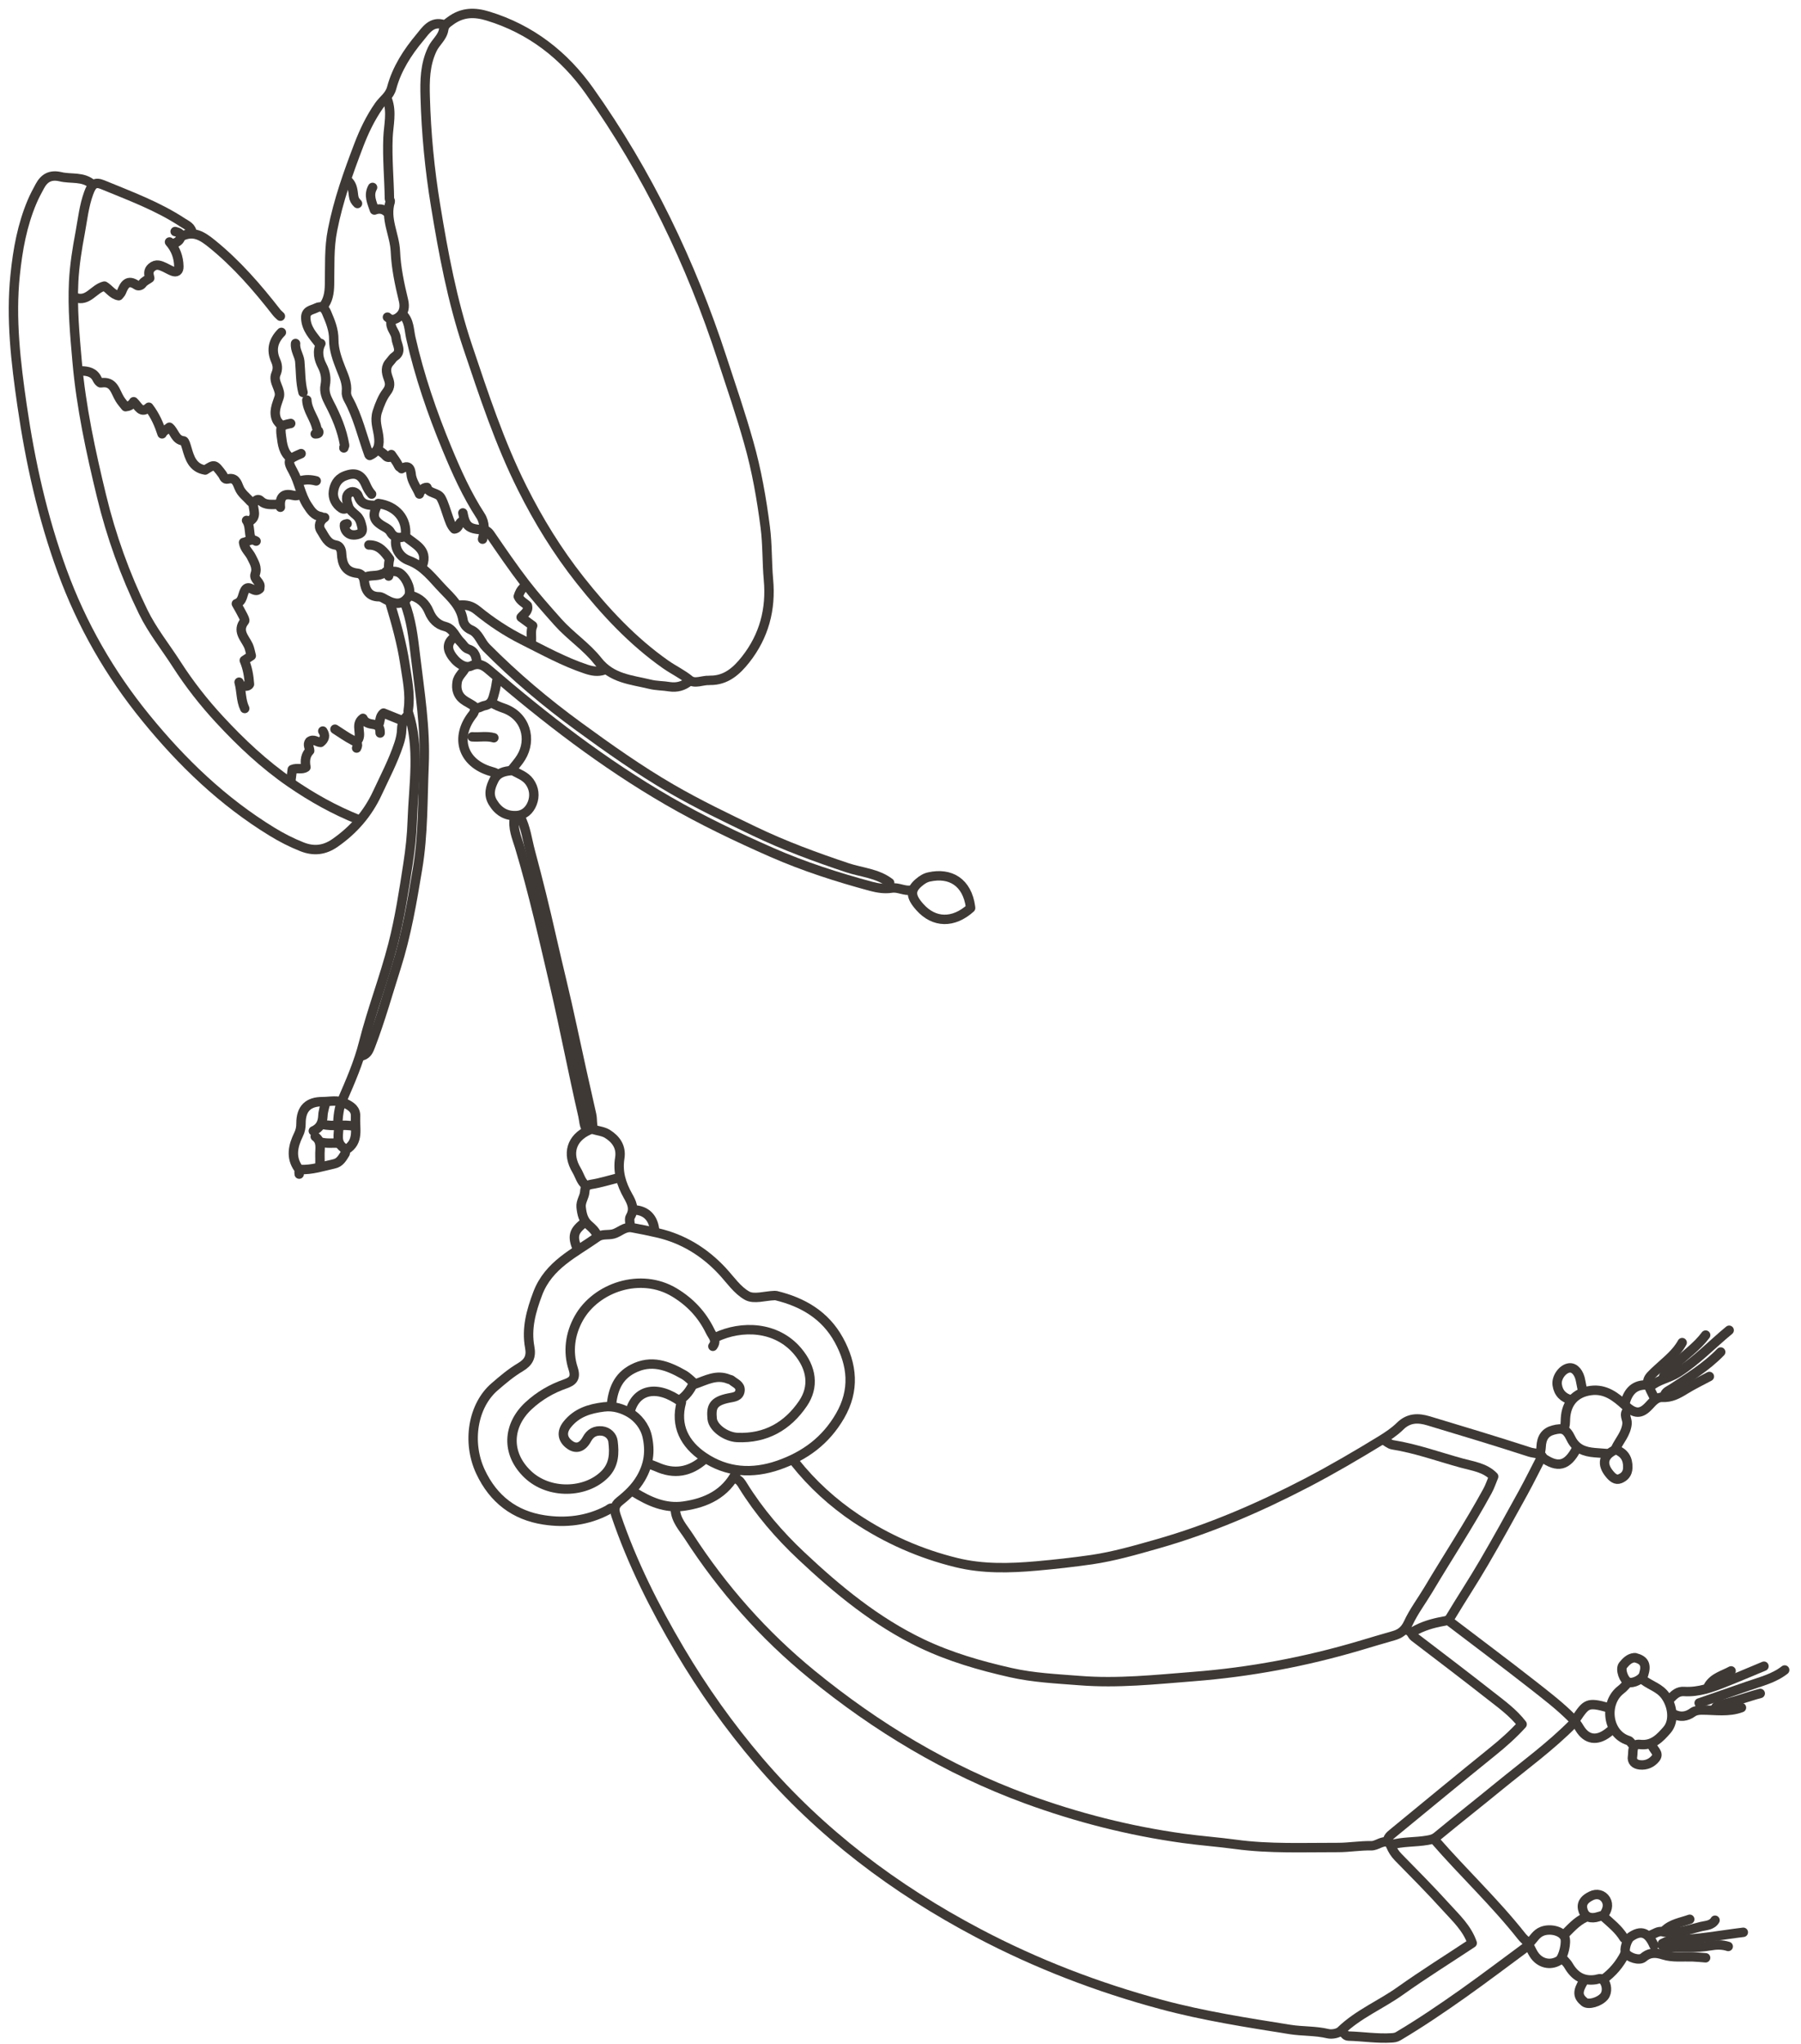 <svg width="134" height="152" viewBox="0 0 134 152" fill="none" xmlns="http://www.w3.org/2000/svg">
<path d="M53.041 100.122C53.38 99.673 53.006 99.363 52.837 99.001C52.241 97.775 51.365 96.835 50.186 96.123C47.681 94.605 44.353 95.731 43.062 98.038C42.42 99.188 42.227 100.519 42.648 101.792C42.881 102.505 42.584 102.732 42.058 102.919C41.036 103.275 40.126 103.807 39.337 104.536C37.761 105.99 37.627 108.081 39.261 109.64C40.855 111.158 43.588 111.064 45.001 109.64C45.702 108.933 45.719 108.063 45.608 107.187C45.561 106.802 45.229 106.469 44.791 106.422C44.294 106.37 43.921 106.557 43.664 107.035C43.325 107.654 42.87 107.777 42.414 107.462C41.836 107.059 41.749 106.492 42.21 105.926C42.905 105.062 43.845 104.764 44.931 104.63C45.678 104.536 46.35 104.776 46.858 105.074C47.441 105.418 47.979 106.049 48.154 106.831C48.399 107.929 48.271 108.921 47.687 109.926C47.272 110.638 46.712 111.158 46.104 111.642C45.684 111.975 45.696 112.29 45.836 112.711C47.033 116.231 48.691 119.525 50.583 122.724C52.311 125.644 54.267 128.394 56.468 130.974C61.046 136.329 66.575 140.492 72.776 143.761C77.114 146.05 81.68 147.802 86.415 149.075C89.557 149.921 92.774 150.418 95.991 150.931C96.925 151.077 97.871 151.019 98.799 151.241C99.091 151.311 99.553 151.229 99.757 151.036C101.059 149.775 102.741 149.092 104.189 148.059C105.929 146.821 107.739 145.694 109.537 144.503C109.152 143.388 108.322 142.634 107.593 141.829C106.442 140.556 105.234 139.341 104.031 138.115C103.786 137.864 103.611 137.59 103.476 137.269" stroke="#3E3935" stroke-width="0.7" stroke-linecap="round" stroke-linejoin="round"/>
<path d="M6.874 13.72C6.185 13.096 5.292 13.335 4.498 13.142C3.75 12.967 3.289 13.236 2.956 13.861C2.758 14.228 2.559 14.596 2.396 14.982C1.654 16.722 1.321 18.561 1.129 20.435C0.79 23.705 1.175 26.939 1.642 30.157C2.25 34.349 3.166 38.477 4.626 42.471C6.086 46.464 8.159 50.09 10.85 53.389C13.548 56.7 16.578 59.613 20.233 61.849C20.945 62.287 21.687 62.667 22.469 62.976C23.357 63.327 24.151 63.227 24.922 62.69C26.3 61.733 27.362 60.518 28.075 58.983C28.635 57.78 29.254 56.606 29.674 55.339C29.797 54.977 29.879 54.609 29.89 54.218C29.902 53.804 30.036 53.436 30.375 53.167" stroke="#3E3935" stroke-width="0.7" stroke-linecap="round" stroke-linejoin="round"/>
<path d="M52.831 50.595C54.028 50.613 54.816 49.883 55.476 49.048C56.843 47.314 57.38 45.323 57.175 43.11C57.059 41.808 57.105 40.488 56.936 39.198C56.661 37.073 56.294 34.965 55.704 32.898C55.114 30.802 54.408 28.741 53.73 26.674C51.407 19.55 48.189 12.865 43.851 6.752C41.977 4.107 39.49 2.168 36.319 1.199C35.297 0.884 34.392 0.901 33.511 1.555C33.271 1.73 33.067 1.853 33.014 2.192C32.927 2.776 32.413 3.132 32.168 3.651C31.613 4.808 31.602 6.01 31.637 7.231C31.712 9.928 31.969 12.614 32.407 15.277C32.985 18.821 33.645 22.353 34.789 25.769C35.992 29.348 37.172 32.945 38.865 36.319C40.068 38.719 41.475 41.008 43.156 43.133C45.031 45.498 47.057 47.682 49.538 49.422C50.116 49.825 50.753 50.122 51.313 50.578C51.693 50.887 52.271 50.578 52.761 50.601" stroke="#3E3935" stroke-width="0.7" stroke-linecap="round" stroke-linejoin="round"/>
<path d="M50.242 112.23C50.271 113.048 50.838 113.626 51.241 114.251C53.763 118.145 56.811 121.596 60.402 124.527C65.213 128.456 70.485 131.627 76.336 133.776C80.125 135.165 84.019 136.158 88.019 136.712C89.321 136.893 90.635 136.987 91.931 137.162C94.471 137.507 97.017 137.39 99.562 137.396C100.374 137.396 101.191 137.25 102.009 137.267C102.447 137.279 102.803 136.876 103.27 136.987" stroke="#3E3935" stroke-width="0.7" stroke-linecap="round" stroke-linejoin="round"/>
<path d="M54.789 109.988C55.029 110.075 55.157 110.286 55.274 110.478C56.482 112.428 57.965 114.151 59.624 115.71C62.327 118.25 65.188 120.603 68.569 122.22C70.688 123.23 72.93 123.878 75.213 124.392C76.895 124.772 78.605 124.848 80.316 124.982C83.16 125.21 85.962 124.906 88.782 124.684C92.998 124.357 97.114 123.586 101.172 122.384C102.007 122.138 102.842 121.881 103.677 121.648C104.156 121.514 104.512 121.286 104.781 120.708C105.178 119.85 105.773 119.061 106.27 118.232C107.729 115.78 109.306 113.392 110.672 110.887C110.853 110.56 110.97 110.192 111.133 109.807C110.485 109.141 109.586 109.036 108.78 108.814C107.064 108.347 105.382 107.728 103.613 107.448C103.391 107.413 103.193 107.226 102.982 107.109" stroke="#3E3935" stroke-width="0.7" stroke-linecap="round" stroke-linejoin="round"/>
<path d="M30.1 44.797C30.602 46.081 30.754 47.448 30.912 48.785C31.233 51.476 31.671 54.174 31.554 56.895C31.443 59.464 31.496 62.045 31.07 64.59C30.661 67.066 30.24 69.536 29.476 71.941C28.857 73.88 28.314 75.842 27.584 77.745C27.455 78.078 27.344 78.405 26.953 78.516" stroke="#3E3935" stroke-width="0.7" stroke-linecap="round" stroke-linejoin="round"/>
<path d="M29.466 40.039C29.308 40.851 29.834 41.464 30.394 41.674C31.55 42.1 32.187 43.023 32.963 43.823C33.606 44.488 34.294 45.125 34.452 46.123C34.499 46.415 34.692 46.689 35.054 46.847C35.614 47.087 35.766 47.746 36.181 48.161C38.306 50.304 40.612 52.248 43.047 54.023C45.289 55.658 47.554 57.264 49.96 58.659C51.957 59.815 54.035 60.813 56.114 61.812C58.362 62.892 60.686 63.745 63.045 64.533C64.102 64.883 65.263 64.942 66.192 65.648" stroke="#3E3935" stroke-width="0.7" stroke-linecap="round" stroke-linejoin="round"/>
<path d="M33.809 47.375C33.347 47.714 33.236 48.134 33.528 48.636C33.908 49.284 34.585 49.745 35.058 49.524C35.648 49.243 36.033 49.524 36.389 49.833C40.564 53.424 44.914 56.781 49.69 59.543C52.195 60.991 54.799 62.24 57.45 63.403C59.832 64.448 62.296 65.236 64.801 65.913C65.309 66.047 65.823 66.129 66.337 66.047C66.844 65.966 67.3 66.293 67.808 66.193" stroke="#3E3935" stroke-width="0.7" stroke-linecap="round" stroke-linejoin="round"/>
<path d="M59.133 108.735C60.429 110.37 61.965 111.765 63.687 112.921C65.982 114.451 68.487 115.555 71.166 116.209C73.123 116.687 75.108 116.635 77.11 116.46C78.488 116.337 79.866 116.185 81.233 115.987C82.868 115.747 84.467 115.286 86.067 114.831C89.967 113.727 93.669 112.127 97.248 110.265C99.128 109.284 100.962 108.21 102.766 107.106C103.251 106.808 103.759 106.47 104.167 106.067C104.81 105.43 105.516 105.436 106.281 105.664C108.803 106.423 111.326 107.182 113.83 107.994C114.111 108.081 114.432 108.046 114.735 108.297C114.28 109.179 113.83 110.09 113.346 110.977C112.382 112.735 111.413 114.492 110.403 116.22C109.603 117.592 108.722 118.924 107.904 120.29C107.764 120.518 107.618 120.529 107.402 120.57C106.62 120.71 105.855 120.926 105.16 121.335" stroke="#3E3935" stroke-width="0.7" stroke-linecap="round" stroke-linejoin="round"/>
<path d="M46.887 104.951C47.325 103.345 48.872 102.931 50.699 104.279C50.209 106.043 50.956 107.409 52.358 108.355C54.068 109.505 55.96 109.645 57.939 108.956C59.907 108.267 61.437 107.129 62.494 105.313C63.615 103.386 63.428 101.5 62.406 99.643C61.39 97.798 59.72 96.829 57.729 96.35C57.682 96.338 57.636 96.35 57.589 96.35C56.912 96.374 56.1 96.642 55.592 96.362C54.862 95.959 54.337 95.171 53.741 94.528C52.41 93.098 50.804 92.117 48.907 91.685C48.288 91.545 47.657 91.411 47.027 91.3C46.466 91.2 46.11 91.638 45.637 91.767C45.24 91.872 44.802 91.743 44.434 92.006C42.759 93.191 40.82 94.056 40.008 96.198C39.512 97.512 39.156 98.802 39.413 100.192C39.547 100.904 39.325 101.319 38.712 101.681C38.029 102.084 37.416 102.604 36.809 103.129C35.191 104.513 34.719 107.234 35.746 109.441C36.71 111.508 38.309 112.699 40.458 113.032C42.064 113.283 43.71 113.102 45.211 112.302C45.345 112.232 45.456 112.057 45.631 112.232" stroke="#3E3935" stroke-width="0.7" stroke-linecap="round" stroke-linejoin="round"/>
<path d="M14.286 17.369C14.286 16.89 13.866 16.732 13.58 16.545C11.735 15.331 9.668 14.572 7.642 13.737C7.081 13.509 6.848 13.673 6.597 14.362C6.252 15.313 6.147 16.312 5.966 17.299C5.738 18.501 5.546 19.716 5.481 20.936C5.382 22.927 5.563 24.901 5.738 26.886C6.036 30.284 6.754 33.589 7.554 36.894C8.278 39.883 9.306 42.738 10.649 45.494C11.332 46.901 12.319 48.116 13.153 49.418C14.094 50.883 15.168 52.25 16.341 53.517C17.936 55.239 19.64 56.845 21.602 58.199C23.214 59.309 24.872 60.237 26.67 60.955" stroke="#3E3935" stroke-width="0.7" stroke-linecap="round" stroke-linejoin="round"/>
<path d="M29.051 44.93C29.483 46.378 29.891 47.832 30.119 49.332C30.288 50.477 30.545 51.598 30.382 52.765C30.37 52.835 30.364 52.911 30.382 52.975C31.252 55.632 30.767 58.33 30.674 61.021C30.639 62.102 30.522 63.176 30.358 64.239C30.049 66.253 29.74 68.279 29.232 70.252C28.601 72.705 27.678 75.087 27.054 77.545C26.674 79.046 26.067 80.424 25.46 81.825C25.226 82.35 25.139 83.051 25.133 83.693" stroke="#3E3935" stroke-width="0.7" stroke-linecap="round" stroke-linejoin="round"/>
<path d="M45.484 104.534C45.601 103.378 45.952 102.38 47.09 101.796C48.462 101.089 49.677 101.556 50.868 102.234C51.177 102.409 51.434 102.689 51.72 102.929C52.532 102.648 53.32 102.187 54.231 102.572C54.301 102.602 54.389 102.602 54.435 102.648C54.686 102.87 55.101 102.993 55.06 103.413C55.007 103.886 54.569 103.898 54.231 103.968C53.011 104.213 52.911 104.663 52.987 105.509C53.051 106.187 54.026 106.87 54.861 106.905C56.969 106.992 58.592 106.07 59.743 104.377C60.584 103.139 60.414 101.749 59.334 100.476C57.763 98.631 55.194 98.538 53.256 99.454" stroke="#3E3935" stroke-width="0.7" stroke-linecap="round" stroke-linejoin="round"/>
<path d="M38.282 60.805C38.13 61.57 38.446 62.282 38.656 62.965C39.683 66.381 40.46 69.861 41.272 73.329C42.019 76.534 42.632 79.775 43.373 82.98C43.455 83.337 43.438 83.716 43.671 84.025" stroke="#3E3935" stroke-width="0.7" stroke-linecap="round" stroke-linejoin="round"/>
<path d="M29.961 23.383C30.463 23.862 30.434 24.545 30.568 25.134C31.21 27.966 32.151 30.705 33.26 33.379C33.972 35.095 34.731 36.789 35.753 38.359C36.092 38.879 36.062 39.504 35.905 40.099" stroke="#3E3935" stroke-width="0.7" stroke-linecap="round" stroke-linejoin="round"/>
<path d="M33.036 1.842C32.114 1.521 31.659 2.286 31.25 2.776C30.322 3.88 29.522 5.118 29.142 6.536C28.984 7.132 28.512 7.412 28.202 7.856C27.56 8.773 27.081 9.777 26.69 10.805C25.907 12.854 25.172 14.915 24.745 17.087C24.471 18.453 24.547 19.796 24.518 21.151C24.506 21.776 24.424 22.342 24.016 22.832" stroke="#3E3935" stroke-width="0.7" stroke-linecap="round" stroke-linejoin="round"/>
<path d="M38.703 60.734C39.129 61.546 39.229 62.457 39.462 63.327C40.029 65.435 40.554 67.554 41.033 69.685C41.529 71.881 42.084 74.064 42.551 76.266C43.024 78.484 43.52 80.697 44.022 82.91C44.075 83.15 44.057 83.377 44.087 83.611C44.121 83.856 44.081 83.932 43.812 84.049C42.51 84.627 42.16 85.8 42.901 87.032C43.129 87.406 43.217 87.873 43.59 88.159" stroke="#3E3935" stroke-width="0.7" stroke-linecap="round" stroke-linejoin="round"/>
<path d="M34.438 38.145C34.618 39.108 34.852 39.33 35.839 39.394C36.125 39.411 36.306 39.493 36.475 39.744C37.316 40.971 38.157 42.203 39.062 43.382C39.827 44.374 40.667 45.315 41.502 46.255C42.425 47.294 43.628 48.076 44.474 49.151C45.514 50.47 46.95 50.546 48.351 50.885C48.842 51.007 49.338 50.99 49.823 51.072C50.354 51.153 50.862 51.019 51.288 50.663" stroke="#3E3935" stroke-width="0.7" stroke-linecap="round" stroke-linejoin="round"/>
<path d="M117.051 128.175C115.369 129.874 113.437 131.281 111.592 132.787C110.039 134.06 108.462 135.298 106.915 136.577C106.687 136.764 106.471 136.81 106.208 136.857C105.303 137.015 104.369 136.945 103.476 137.202C103.026 136.775 103.394 136.536 103.686 136.291C106.132 134.282 108.573 132.268 111.037 130.277C111.814 129.652 112.555 128.998 113.25 128.233C112.596 127.387 111.761 126.779 110.955 126.149C109.058 124.66 107.137 123.2 105.222 121.74C105.035 121.594 105 121.308 104.731 121.25" stroke="#3E3935" stroke-width="0.7" stroke-linecap="round" stroke-linejoin="round"/>
<path d="M113.826 144.477C114.112 144.179 114.305 143.8 114.731 143.631C115.321 143.397 116.167 143.59 116.412 144.057C116.599 144.413 116.313 145.61 115.992 145.808C115.332 146.211 114.538 146.013 114.106 145.318C113.978 145.114 113.884 144.892 113.756 144.652C112.109 145.867 110.498 147.087 108.851 148.255C107.281 149.364 105.692 150.444 104.04 151.425C103.865 151.53 103.713 151.542 103.544 151.554C102.464 151.624 101.401 151.449 100.327 151.42C100.105 151.414 100.046 151.227 99.906 151.133" stroke="#3E3935" stroke-width="0.7" stroke-linecap="round" stroke-linejoin="round"/>
<path d="M107.812 120.551C109.862 122.116 111.935 123.657 113.961 125.245C115 126.063 116.057 126.862 116.991 127.808C117.213 128.036 117.376 128.275 117.528 128.527C118.048 129.391 118.813 129.496 119.636 128.871C119.753 128.783 119.87 128.684 119.986 128.591" stroke="#3E3935" stroke-width="0.7" stroke-linecap="round" stroke-linejoin="round"/>
<path d="M28.834 7.43C29.167 8.352 28.91 9.304 28.869 10.226C28.805 11.75 28.951 13.257 28.974 14.775C28.974 14.845 29.056 14.927 29.038 14.985C28.63 16.275 29.365 17.443 29.418 18.693C29.47 19.919 29.727 21.133 30.019 22.33C30.136 22.809 30.078 23.265 29.663 23.58C29.412 23.772 29.108 23.866 28.828 23.586" stroke="#3E3935" stroke-width="0.7" stroke-linecap="round" stroke-linejoin="round"/>
<path d="M106.766 136.855C108.868 139.273 111.215 141.468 113.206 143.99C113.346 144.171 113.527 144.317 113.69 144.481" stroke="#3E3935" stroke-width="0.7" stroke-linecap="round" stroke-linejoin="round"/>
<path d="M13.516 17.572C14.421 17.128 15.075 17.572 15.758 18.121C17.603 19.61 19.133 21.379 20.581 23.235C20.662 23.341 20.767 23.422 20.861 23.516" stroke="#3E3935" stroke-width="0.7" stroke-linecap="round" stroke-linejoin="round"/>
<path d="M132.786 124.195C131.98 124.826 130.999 125.059 130.059 125.386C128.845 125.807 127.636 126.227 126.422 126.648" stroke="#3E3935" stroke-width="0.7" stroke-linecap="round" stroke-linejoin="round"/>
<path d="M129.707 143.703C128.008 143.907 126.321 144.24 124.598 144.264C124.277 144.264 123.974 144.386 123.688 144.538" stroke="#3E3935" stroke-width="0.7" stroke-linecap="round" stroke-linejoin="round"/>
<path d="M72.211 67.458C71.96 65.595 70.699 64.871 69.134 65.216C68.831 65.28 68.597 65.438 68.363 65.636C67.715 66.185 67.727 66.664 68.439 67.458C69.502 68.655 70.944 68.678 72.217 67.528" stroke="#3E3935" stroke-width="0.7" stroke-linecap="round" stroke-linejoin="round"/>
<path d="M35.341 52.758C35.295 52.875 35.271 53.009 35.195 53.102C33.806 54.825 34.401 56.752 36.532 57.37C36.708 57.423 36.883 57.458 37.023 57.587" stroke="#3E3935" stroke-width="0.7" stroke-linecap="round" stroke-linejoin="round"/>
<path d="M34.227 45.002C34.7 44.973 35.073 45.037 35.511 45.394C36.556 46.246 37.683 46.993 38.909 47.606C40.451 48.377 41.957 49.212 43.604 49.761C44.041 49.907 44.48 49.989 44.935 49.831" stroke="#3E3935" stroke-width="0.7" stroke-linecap="round" stroke-linejoin="round"/>
<path d="M117.746 103.411C117.7 103.177 117.647 102.944 117.606 102.71C117.507 102.097 117.157 101.689 116.766 101.729C116.269 101.782 115.779 102.442 115.861 102.991C115.948 103.598 116.316 103.966 116.906 104.112" stroke="#3E3935" stroke-width="0.7" stroke-linecap="round" stroke-linejoin="round"/>
<path d="M20.936 24.719C20.335 25.326 20.154 26.009 20.51 26.821C20.65 27.136 20.691 27.44 20.533 27.808C20.27 28.409 20.948 28.975 20.767 29.542C20.58 30.114 20.329 30.633 20.591 31.229C20.638 31.334 20.726 31.416 20.796 31.509" stroke="#3E3935" stroke-width="0.7" stroke-linecap="round" stroke-linejoin="round"/>
<path d="M128.655 98.93C127.376 99.981 126.232 101.195 124.819 102.094C124.165 102.509 123.365 102.608 122.781 103.128" stroke="#3E3935" stroke-width="0.7" stroke-linecap="round" stroke-linejoin="round"/>
<path d="M128.586 144.755C128.148 144.609 127.681 144.626 127.261 144.702C126.187 144.895 125.112 144.79 124.038 144.819C123.921 144.819 123.804 144.731 123.688 144.684" stroke="#3E3935" stroke-width="0.7" stroke-linecap="round" stroke-linejoin="round"/>
<path d="M54.789 109.496C53.972 111.096 52.547 111.767 50.872 112.007C49.494 112.205 48.303 111.668 47.164 110.962" stroke="#3E3935" stroke-width="0.7" stroke-linecap="round" stroke-linejoin="round"/>
<path d="M24.017 54.367C24.227 54.688 24.169 54.969 23.854 55.214C23.591 55.202 23.334 54.916 23.03 55.144C22.861 55.371 23.03 55.605 23.042 55.833C22.754 56.121 22.66 56.529 22.762 57.059C22.464 57.269 22.09 57.076 21.746 57.228C21.711 57.508 21.676 57.789 21.641 58.075" stroke="#3E3935" stroke-width="0.7" stroke-linecap="round" stroke-linejoin="round"/>
<path d="M23.738 25.551C23.305 24.979 22.786 24.465 22.751 23.665C22.727 23.075 23.195 23.07 23.533 22.9C23.924 22.702 24.158 22.918 24.298 23.251C24.573 23.899 24.841 24.512 24.835 25.277C24.829 25.995 25.098 26.748 25.372 27.437C25.594 27.992 25.84 28.511 25.775 29.124C25.752 29.323 25.816 29.51 25.91 29.685C26.628 30.981 26.949 32.429 27.451 33.813" stroke="#3E3935" stroke-width="0.7" stroke-linecap="round" stroke-linejoin="round"/>
<path d="M128.026 100.547C126.958 101.65 125.656 102.444 124.389 103.274C124.161 103.42 123.881 103.513 123.828 103.834" stroke="#3E3935" stroke-width="0.7" stroke-linecap="round" stroke-linejoin="round"/>
<path d="M44.156 84C44.507 84.105 44.898 84.14 45.196 84.327C45.838 84.73 46.246 85.308 46.112 86.131C45.949 87.147 46.223 88.052 46.725 88.94C46.976 89.383 47.251 89.897 46.901 90.481C46.795 90.65 46.883 90.936 46.883 91.17" stroke="#3E3935" stroke-width="0.7" stroke-linecap="round" stroke-linejoin="round"/>
<path d="M19.052 40.244C18.707 40.01 18.438 40.291 18.123 40.343C18.187 40.81 18.538 41.067 18.713 41.429C18.911 41.838 19.162 42.2 18.987 42.696C18.841 43.111 19.472 43.309 19.32 43.718C19.355 43.817 19.291 43.794 19.267 43.823C18.929 44.15 18.509 43.397 18.222 43.893C18.024 44.238 18.082 44.717 17.586 44.898C17.773 45.23 17.93 45.499 18.071 45.779C18.135 45.908 18.252 46.124 18.199 46.188C17.604 46.918 18.211 47.437 18.485 48.021C18.584 48.237 18.619 48.488 18.695 48.769C18.555 48.862 18.392 48.973 18.176 49.113C18.409 49.656 18.52 50.263 18.561 50.888C18.415 51.145 18.111 50.935 17.93 51.098" stroke="#3E3935" stroke-width="0.7" stroke-linecap="round" stroke-linejoin="round"/>
<path d="M22.261 87.318C22.226 87.177 22.302 87.043 22.197 86.891C21.607 86.062 21.811 85.198 22.208 84.387C22.354 84.095 22.395 83.832 22.395 83.54C22.395 82.448 22.927 81.923 24.007 81.928C24.573 81.928 25.122 81.765 25.694 82.057C26.149 82.285 26.488 82.507 26.453 83.055C26.401 83.919 26.745 84.906 25.753 85.502C25.624 85.578 25.729 85.7 25.682 85.782C25.472 86.115 25.297 86.465 24.848 86.559C24.012 86.74 23.201 87.02 22.331 86.973" stroke="#3E3935" stroke-width="0.7" stroke-linecap="round" stroke-linejoin="round"/>
<path d="M120.261 107.816C120.857 108.062 121.131 108.482 121.113 109.148C121.102 109.597 120.862 109.837 120.535 109.971C120.226 110.099 119.975 109.883 119.771 109.638C119.134 108.885 119.286 108.225 120.191 107.816" stroke="#3E3935" stroke-width="0.7" stroke-linecap="round" stroke-linejoin="round"/>
<path d="M131.245 123.914C130.288 124.311 129.336 124.72 128.378 125.099C127.392 125.491 126.387 125.864 125.301 125.794C124.846 125.765 124.589 126.016 124.32 126.29" stroke="#3E3935" stroke-width="0.7" stroke-linecap="round" stroke-linejoin="round"/>
<path d="M52.409 108.52C51.341 109.477 50.156 109.681 48.842 109.08C48.661 108.998 48.468 108.94 48.281 108.87" stroke="#3E3935" stroke-width="0.7" stroke-linecap="round" stroke-linejoin="round"/>
<path d="M12.125 32.135C12.283 32.013 12.446 31.896 12.604 31.773C12.989 32.083 13.024 32.731 13.661 32.789C13.742 32.795 13.836 33.116 13.894 33.315C14.104 34.027 14.309 34.798 15.266 34.956C15.973 34.5 15.961 34.506 16.539 35.271C16.644 35.405 16.679 35.691 16.948 35.621C17.503 35.481 17.637 35.89 17.783 36.258C17.958 36.701 18.343 36.958 18.635 37.297C18.688 37.355 18.857 37.478 18.974 37.303C19.091 37.128 19.26 37.11 19.388 37.239C19.756 37.6 20.212 37.501 20.65 37.513" stroke="#3E3935" stroke-width="0.7" stroke-linecap="round" stroke-linejoin="round"/>
<path d="M119.289 142.455C119.575 142.099 119.715 141.667 119.481 141.276C119.248 140.896 118.804 140.786 118.384 140.996C118.004 141.183 117.648 141.457 117.753 141.965C117.864 142.473 118.203 142.695 118.728 142.596C118.892 142.561 119.055 142.502 119.219 142.455" stroke="#3E3935" stroke-width="0.7" stroke-linecap="round" stroke-linejoin="round"/>
<path d="M38.145 57.305C38.589 57.55 39.091 57.713 39.4 58.145C39.751 58.636 39.809 59.208 39.599 59.745C39.4 60.247 39.015 60.627 38.425 60.656C37.649 60.697 37.077 60.347 36.674 59.681C36.312 59.091 36.487 58.542 36.755 58.005C37.018 57.468 37.538 57.346 38.081 57.305" stroke="#3E3935" stroke-width="0.7" stroke-linecap="round" stroke-linejoin="round"/>
<path d="M127.604 142.805C127.365 143.202 126.909 143.19 126.553 143.278C125.619 143.505 124.691 143.867 123.686 143.657C123.365 143.587 123.079 143.832 122.781 143.926" stroke="#3E3935" stroke-width="0.7" stroke-linecap="round" stroke-linejoin="round"/>
<path d="M23.873 25.547C23.57 26.119 23.716 26.726 23.973 27.211C24.224 27.69 24.288 28.163 24.2 28.624C24.101 29.144 24.27 29.529 24.492 29.961C25.012 30.954 25.456 31.981 25.637 33.102C25.654 33.219 25.572 33.242 25.584 33.312" stroke="#3E3935" stroke-width="0.7" stroke-linecap="round" stroke-linejoin="round"/>
<path d="M123.061 144.687C122.635 143.694 122.092 143.501 121.309 144.056C121.047 144.243 120.813 145.031 120.959 145.247C121.187 145.586 121.975 145.843 122.273 145.58C122.752 145.171 123.225 145.212 123.756 145.382C124.462 145.603 125.198 145.504 125.922 145.528C126.249 145.539 126.576 145.574 126.903 145.598" stroke="#3E3935" stroke-width="0.7" stroke-linecap="round" stroke-linejoin="round"/>
<path d="M29.119 23.871C28.968 24.367 29.44 24.689 29.47 25.132C29.505 25.599 29.948 26.137 29.382 26.504C29.207 26.621 29.154 26.756 29.043 26.872C28.658 27.269 28.716 27.666 28.892 28.145C29.003 28.449 29.078 28.752 28.757 29.161C28.471 29.529 28.238 30.095 28.068 30.632C27.864 31.304 28.092 31.835 28.168 32.402C28.261 33.09 28.168 33.581 27.508 33.873" stroke="#3E3935" stroke-width="0.7" stroke-linecap="round" stroke-linejoin="round"/>
<path d="M36.609 52.281C36.872 52.433 37.141 52.556 37.438 52.655C39.126 53.215 39.593 54.996 38.77 56.333C38.571 56.66 38.309 56.941 38.075 57.244" stroke="#3E3935" stroke-width="0.7" stroke-linecap="round" stroke-linejoin="round"/>
<path d="M38.977 43.668C38.755 43.855 38.638 44.1 38.562 44.357C38.703 44.69 39.024 44.83 39.24 45.04C39.351 45.466 38.983 45.647 38.773 45.904C39.088 46.138 39.351 46.331 39.631 46.535C39.462 46.92 39.573 47.329 39.532 47.72" stroke="#3E3935" stroke-width="0.7" stroke-linecap="round" stroke-linejoin="round"/>
<path d="M12.612 17.996C13.068 18.516 13.295 19.129 13.307 19.818C13.313 20.156 13.143 20.291 12.822 20.162C12.63 20.086 12.449 19.975 12.262 19.888C11.935 19.736 11.62 19.59 11.281 19.888C11.001 20.127 11.071 20.407 11.141 20.682C10.954 20.816 10.72 20.916 10.598 21.091C10.463 21.277 10.259 21.272 10.171 21.207C9.5 20.746 9.255 21.172 9.039 21.71C8.998 21.815 8.904 21.896 8.834 21.99C8.367 21.908 8.116 21.476 7.766 21.277C6.972 21.464 6.563 22.469 5.617 22.13" stroke="#3E3935" stroke-width="0.7" stroke-linecap="round" stroke-linejoin="round"/>
<path d="M130.967 125.938C129.962 126.206 128.987 126.591 127.96 126.784C127.82 126.813 127.674 126.895 127.609 127.059" stroke="#3E3935" stroke-width="0.7" stroke-linecap="round" stroke-linejoin="round"/>
<path d="M126.905 99.289C126.28 100.136 125.404 100.725 124.669 101.455C124.353 101.771 123.886 101.946 123.758 102.436" stroke="#3E3935" stroke-width="0.7" stroke-linecap="round" stroke-linejoin="round"/>
<path d="M117.817 147.348C117.356 148.107 117.373 148.469 117.887 148.889C118.179 149.129 119.014 148.889 119.359 148.469C119.621 148.148 119.563 147.564 119.294 147.272C119.102 147.062 118.903 147.19 118.728 147.219C117.782 147.365 117.151 146.951 116.696 146.163C116.608 146.005 116.468 145.882 116.352 145.742" stroke="#3E3935" stroke-width="0.7" stroke-linecap="round" stroke-linejoin="round"/>
<path d="M34.654 49.609C34.49 50.012 34.082 50.258 34.012 50.725C33.971 51.005 33.965 51.221 34.07 51.501C34.309 52.126 34.934 52.237 35.361 52.599C35.547 52.757 35.816 52.517 36.05 52.476C36.651 52.371 36.686 51.863 36.814 51.425C36.884 51.174 36.914 50.911 36.96 50.654" stroke="#3E3935" stroke-width="0.7" stroke-linecap="round" stroke-linejoin="round"/>
<path d="M127.182 102.367C126.575 102.694 125.95 102.992 125.367 103.354C124.841 103.681 124.339 103.955 123.679 103.92C123.253 103.897 122.973 104.241 122.698 104.533C122.091 105.193 121.636 105.17 120.941 104.539C120.217 103.879 119.452 103.266 118.36 103.412C117.21 103.564 116.532 104.312 116.474 105.514C116.462 105.783 116.48 106.046 116.328 106.285" stroke="#3E3935" stroke-width="0.7" stroke-linecap="round" stroke-linejoin="round"/>
<path d="M125.159 99.848C124.716 100.653 123.992 101.196 123.338 101.804C122.427 102.644 122.421 102.639 122.993 103.765C123.04 103.859 123.087 103.952 123.133 104.046" stroke="#3E3935" stroke-width="0.7" stroke-linecap="round" stroke-linejoin="round"/>
<path d="M27.997 37.585C27.431 37.585 26.894 37.568 26.655 36.891C26.573 36.645 26.269 36.482 26.047 36.622C25.627 36.873 25.831 37.328 25.925 37.65C26.006 37.924 26.298 38.146 26.532 38.35C26.73 38.531 26.818 38.736 26.882 38.987C26.952 39.244 27.034 39.535 26.795 39.67C26.59 39.787 26.258 39.822 26.047 39.734C25.791 39.629 25.604 39.355 25.627 39.022C25.627 38.992 25.755 38.975 25.826 38.952" stroke="#3E3935" stroke-width="0.7" stroke-linecap="round" stroke-linejoin="round"/>
<path d="M121.66 123.281C122.349 123.456 122.524 123.807 122.29 124.542C122.18 124.887 121.508 125.226 121.169 125.103C120.819 124.974 120.521 124.14 120.755 123.848C120.971 123.585 121.21 123.322 121.59 123.281" stroke="#3E3935" stroke-width="0.7" stroke-linecap="round" stroke-linejoin="round"/>
<path d="M31.43 42.058C31.885 40.826 30.811 40.481 30.157 39.88C29.713 40.049 29.316 40.032 29.042 39.547C28.96 39.401 28.785 39.285 28.627 39.197C27.751 38.724 27.64 38.339 28.142 37.445C29.474 37.62 30.297 38.584 30.169 39.822" stroke="#3E3935" stroke-width="0.7" stroke-linecap="round" stroke-linejoin="round"/>
<path d="M122.293 124.957C122.824 125.36 123.495 125.523 123.922 126.131C124.441 126.86 124.611 127.993 124.027 128.659C123.507 129.254 122.964 129.844 122.007 129.733C121.382 129.663 121.528 130.282 121.464 130.626C121.399 130.994 121.639 131.21 122.007 131.251C122.491 131.304 122.906 131.111 123.186 130.755C123.484 130.369 122.987 130.118 122.917 129.786" stroke="#3E3935" stroke-width="0.7" stroke-linecap="round" stroke-linejoin="round"/>
<path d="M30.594 44.293C31.23 44.474 31.668 44.877 31.919 45.484C32.147 46.039 32.526 46.447 33.11 46.593C33.735 46.751 33.881 47.37 34.272 47.744C34.459 47.919 34.57 48.187 34.856 48.281C35.376 48.444 35.434 48.882 35.487 49.332" stroke="#3E3935" stroke-width="0.7" stroke-linecap="round" stroke-linejoin="round"/>
<path d="M117.294 107.75C116.616 109.035 115.898 109.21 114.742 108.381" stroke="#3E3935" stroke-width="0.7" stroke-linecap="round" stroke-linejoin="round"/>
<path d="M24.154 38.488C23.804 38.716 23.652 39.113 23.886 39.463C24.172 39.89 24.347 40.438 24.989 40.538C25.258 40.579 25.404 40.841 25.415 41.151C25.45 41.922 25.672 42.54 26.601 42.634C26.887 42.663 27.062 42.891 27.108 43.247C27.184 43.872 27.441 44.38 28.212 44.38C28.375 44.38 28.545 44.496 28.703 44.584C29.462 45.016 29.987 44.952 30.384 44.374C30.653 43.977 30.314 43.095 29.835 42.686C29.462 42.371 29.088 42.54 28.708 42.523" stroke="#3E3935" stroke-width="0.7" stroke-linecap="round" stroke-linejoin="round"/>
<path d="M119.563 108.102C119.259 108.078 118.955 108.055 118.652 108.032C117.898 107.968 117.262 107.757 116.888 106.987C116.538 106.257 116.258 106.169 115.575 106.35C114.979 106.508 114.693 106.905 114.664 107.611C114.658 107.775 114.617 107.938 114.594 108.102" stroke="#3E3935" stroke-width="0.7" stroke-linecap="round" stroke-linejoin="round"/>
<path d="M31.289 36.536C31.423 36.449 31.476 36.25 31.768 36.25C31.908 36.729 32.579 36.606 32.813 37.032C33.035 37.441 33.157 37.908 33.315 38.352C33.444 38.714 33.549 39.088 33.806 39.339C34.203 39.286 34.103 38.813 34.43 38.767" stroke="#3E3935" stroke-width="0.7" stroke-linecap="round" stroke-linejoin="round"/>
<path d="M119.634 126.99C118.099 126.558 118.011 126.722 117.258 127.831" stroke="#3E3935" stroke-width="0.7" stroke-linecap="round" stroke-linejoin="round"/>
<path d="M27.445 40.528C28.204 40.516 28.601 41.035 28.987 41.578C28.87 41.993 28.934 42.419 28.917 42.84" stroke="#3E3935" stroke-width="0.7" stroke-linecap="round" stroke-linejoin="round"/>
<path d="M45.971 87.606C45.317 87.769 44.669 87.973 44.009 88.078C43.624 88.143 43.53 88.283 43.507 88.651C43.478 89.024 43.198 89.357 43.238 89.772C43.291 90.274 43.39 90.747 43.799 91.103C44.05 91.319 44.301 91.547 44.429 91.868" stroke="#3E3935" stroke-width="0.7" stroke-linecap="round" stroke-linejoin="round"/>
<path d="M21.63 31.492C20.9 31.632 20.842 31.708 20.93 32.403C21.011 33.028 21.075 33.658 21.63 34.085" stroke="#3E3935" stroke-width="0.7" stroke-linecap="round" stroke-linejoin="round"/>
<path d="M6.039 27.582C6.541 27.594 6.997 27.681 7.236 28.207C7.289 28.318 7.435 28.487 7.505 28.475C8.474 28.306 8.567 29.129 8.912 29.678C9.034 29.877 9.192 30.052 9.344 30.244C9.572 30.221 9.788 30.139 9.945 29.877C10.296 30.204 10.488 30.823 11.072 30.285C11.562 30.928 11.837 31.587 12.059 32.265" stroke="#3E3935" stroke-width="0.7" stroke-linecap="round" stroke-linejoin="round"/>
<path d="M48.706 91.518C48.624 90.566 48.069 90.012 47.164 89.977" stroke="#3E3935" stroke-width="0.7" stroke-linecap="round" stroke-linejoin="round"/>
<path d="M43.528 90.887C42.664 91.535 42.553 91.926 42.967 92.913" stroke="#3E3935" stroke-width="0.7" stroke-linecap="round" stroke-linejoin="round"/>
<path d="M122.432 102.996C121.504 103.002 121.101 103.592 120.891 104.397" stroke="#3E3935" stroke-width="0.7" stroke-linecap="round" stroke-linejoin="round"/>
<path d="M21.99 25.547C21.938 26.037 22.265 26.446 22.305 26.878C22.375 27.649 22.346 28.425 22.545 29.184" stroke="#3E3935" stroke-width="0.7" stroke-linecap="round" stroke-linejoin="round"/>
<path d="M120.893 145.324C120.507 146.083 119.97 146.714 119.281 147.21" stroke="#3E3935" stroke-width="0.7" stroke-linecap="round" stroke-linejoin="round"/>
<path d="M125.722 142.734C125.074 142.968 124.356 143.056 123.836 143.575" stroke="#3E3935" stroke-width="0.7" stroke-linecap="round" stroke-linejoin="round"/>
<path d="M129.57 126.992C128.613 127.354 127.608 127.173 126.633 127.173C126.353 127.173 126.131 127.214 125.938 127.348C125.483 127.675 125.028 127.722 124.531 127.483" stroke="#3E3935" stroke-width="0.7" stroke-linecap="round" stroke-linejoin="round"/>
<path d="M29.117 33.805C29.304 34.085 29.52 34.348 29.66 34.651C29.719 34.78 29.847 34.756 29.882 34.856C30.6 34.412 30.565 35.206 30.612 35.422C30.723 35.918 31.026 36.298 31.207 36.742" stroke="#3E3935" stroke-width="0.7" stroke-linecap="round" stroke-linejoin="round"/>
<path d="M121.1 104.883C120.773 105.186 121.083 105.537 121.059 105.864C120.995 106.617 120.481 107.125 120.195 107.75" stroke="#3E3935" stroke-width="0.7" stroke-linecap="round" stroke-linejoin="round"/>
<path d="M22.403 33.734C21.434 34.149 21.335 34.213 21.802 35.048C22.257 35.865 22.362 36.806 22.882 37.594C23.145 37.997 23.378 38.347 23.875 38.423" stroke="#3E3935" stroke-width="0.7" stroke-linecap="round" stroke-linejoin="round"/>
<path d="M121.101 125.172C120.937 125.335 120.791 125.522 120.61 125.656C119.314 126.637 119.565 128.961 121.171 129.446C121.282 129.481 121.358 129.627 121.451 129.72" stroke="#3E3935" stroke-width="0.7" stroke-linecap="round" stroke-linejoin="round"/>
<path d="M128.799 124.262C128.209 124.589 127.503 124.741 127.117 125.383" stroke="#3E3935" stroke-width="0.7" stroke-linecap="round" stroke-linejoin="round"/>
<path d="M119.289 142.52C119.844 143.016 120.433 143.477 120.83 144.131" stroke="#3E3935" stroke-width="0.7" stroke-linecap="round" stroke-linejoin="round"/>
<path d="M27.647 36.747C27.46 36.542 27.332 36.309 27.221 36.052C26.871 35.246 26.404 35.088 25.615 35.41C25.09 35.626 24.874 36.087 24.81 36.542C24.739 37.015 24.961 37.5 25.411 37.798C25.592 37.92 25.75 37.827 25.901 37.728" stroke="#3E3935" stroke-width="0.7" stroke-linecap="round" stroke-linejoin="round"/>
<path d="M23.453 84.523C23.961 84.891 23.786 85.434 23.803 85.925C23.815 86.182 23.803 86.439 23.803 86.695" stroke="#3E3935" stroke-width="0.7" stroke-linecap="round" stroke-linejoin="round"/>
<path d="M24.223 82.004C24.153 82.331 24.037 82.652 24.025 82.985C24.002 83.51 23.803 83.89 23.312 84.106" stroke="#3E3935" stroke-width="0.7" stroke-linecap="round" stroke-linejoin="round"/>
<path d="M117.955 142.594C117.301 142.892 116.846 143.435 116.344 143.925" stroke="#3E3935" stroke-width="0.7" stroke-linecap="round" stroke-linejoin="round"/>
<path d="M25.969 13.523C26.237 13.821 26.261 14.212 26.307 14.574C26.337 14.82 26.436 14.983 26.599 15.135" stroke="#3E3935" stroke-width="0.7" stroke-linecap="round" stroke-linejoin="round"/>
<path d="M28.283 54.514C28.283 54.175 28.213 53.93 27.792 53.871C27.489 53.831 27.156 53.761 27.004 53.422C26.333 53.907 27.063 54.683 26.531 55.144" stroke="#3E3935" stroke-width="0.7" stroke-linecap="round" stroke-linejoin="round"/>
<path d="M36.744 54.868C36.213 54.716 35.67 54.838 35.133 54.797" stroke="#3E3935" stroke-width="0.7" stroke-linecap="round" stroke-linejoin="round"/>
<path d="M22.828 29.75C22.869 30.527 23.418 31.122 23.57 31.852C23.581 31.904 23.973 32.284 23.453 32.267" stroke="#3E3935" stroke-width="0.7" stroke-linecap="round" stroke-linejoin="round"/>
<path d="M17.789 50.734C17.97 51.377 17.912 52.072 18.209 52.69" stroke="#3E3935" stroke-width="0.7" stroke-linecap="round" stroke-linejoin="round"/>
<path d="M24.922 54.23C25.366 54.511 25.792 54.82 26.259 55.06C26.533 55.2 26.697 55.316 26.533 55.632" stroke="#3E3935" stroke-width="0.7" stroke-linecap="round" stroke-linejoin="round"/>
<path d="M51.575 102.918C51.347 103.391 51.043 103.811 50.594 104.109" stroke="#3E3935" stroke-width="0.7" stroke-linecap="round" stroke-linejoin="round"/>
<path d="M28.417 42.688C27.997 42.88 27.5 42.734 27.086 42.968" stroke="#3E3935" stroke-width="0.7" stroke-linecap="round" stroke-linejoin="round"/>
<path d="M28.141 53.954C28.328 53.679 28.205 53.282 28.538 53.031C28.987 53.212 29.472 53.411 29.956 53.603" stroke="#3E3935" stroke-width="0.7" stroke-linecap="round" stroke-linejoin="round"/>
<path d="M18.344 38.703C18.642 39.123 18.496 39.655 18.694 40.104" stroke="#3E3935" stroke-width="0.7" stroke-linecap="round" stroke-linejoin="round"/>
<path d="M23.875 84.941C24.29 85.052 24.716 85 25.136 85.011" stroke="#3E3935" stroke-width="0.7" stroke-linecap="round" stroke-linejoin="round"/>
<path d="M23.527 35.763C23.13 35.658 22.733 35.646 22.336 35.763" stroke="#3E3935" stroke-width="0.7" stroke-linecap="round" stroke-linejoin="round"/>
<path d="M22.334 36.742C22.159 36.865 22.002 36.888 21.768 36.83C21.085 36.655 20.787 36.97 20.863 37.723" stroke="#3E3935" stroke-width="0.7" stroke-linecap="round" stroke-linejoin="round"/>
<path d="M18.835 37.445C18.835 37.907 19.168 38.438 18.555 38.777" stroke="#3E3935" stroke-width="0.7" stroke-linecap="round" stroke-linejoin="round"/>
<path d="M25.204 83.824C25.204 84.361 24.988 84.951 25.555 85.366" stroke="#3E3935" stroke-width="0.7" stroke-linecap="round" stroke-linejoin="round"/>
<path d="M26.322 83.757C25.563 83.582 24.775 83.81 24.016 83.617" stroke="#3E3935" stroke-width="0.7" stroke-linecap="round" stroke-linejoin="round"/>
<path d="M27.72 13.938C27.393 14.527 27.679 15.07 27.86 15.619C28.192 15.491 28.496 15.52 28.77 15.759" stroke="#3E3935" stroke-width="0.7" stroke-linecap="round" stroke-linejoin="round"/>
<path d="M28.203 33.496C28.367 33.624 28.553 33.73 28.688 33.887C28.828 34.051 28.956 34.027 29.114 33.952" stroke="#3E3935" stroke-width="0.7" stroke-linecap="round" stroke-linejoin="round"/>
<path d="M13.031 17.219C13.218 17.277 13.457 17.312 13.445 17.569C13.428 17.896 13.159 18.024 12.891 18.13" stroke="#3E3935" stroke-width="0.7" stroke-linecap="round" stroke-linejoin="round"/>
</svg>
